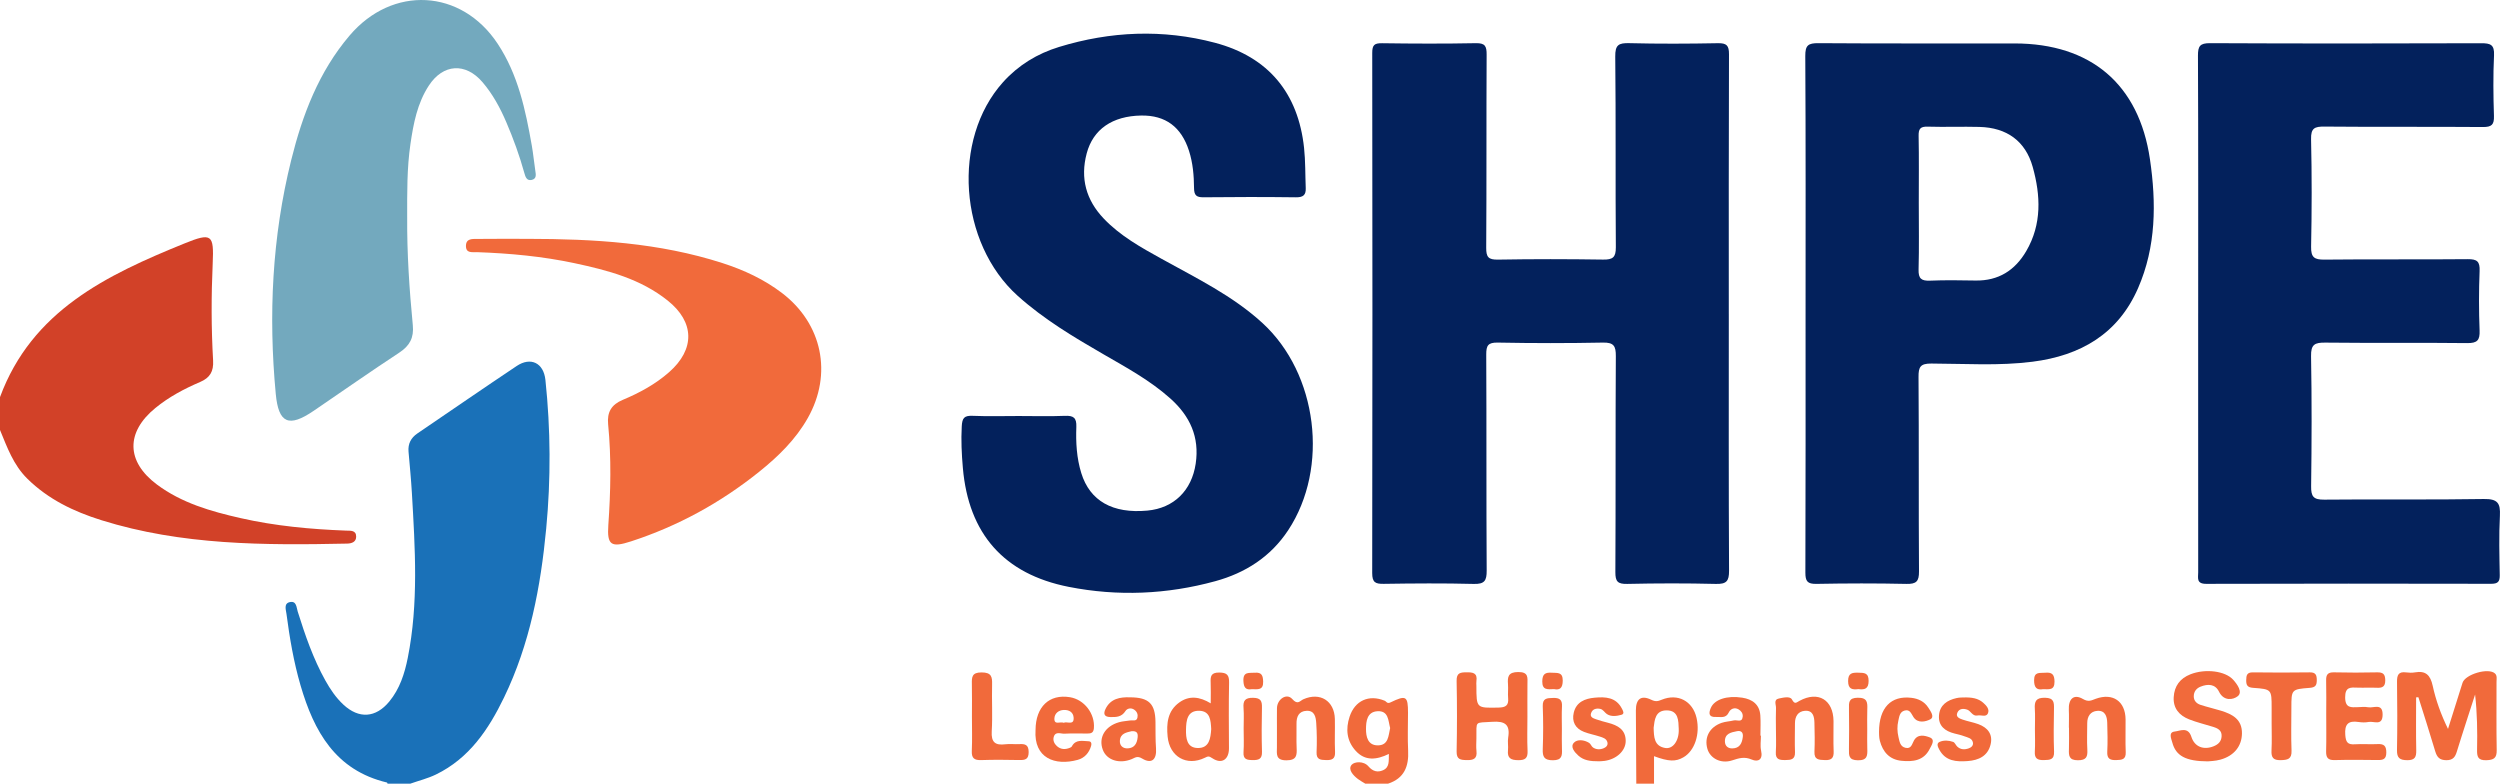 <?xml version="1.0" encoding="UTF-8"?>
<svg id="Layer_2" data-name="Layer 2" xmlns="http://www.w3.org/2000/svg" viewBox="0 0 2185.244 684.985">
  <defs>
    <style>
      .cls-1 {
        fill: #d24128;
      }

      .cls-1, .cls-2, .cls-3, .cls-4, .cls-5 {
        stroke-width: 0px;
      }

      .cls-2 {
        fill: #1a71b8;
      }

      .cls-3 {
        fill: #73a9be;
      }

      .cls-4 {
        fill: #03215c;
      }

      .cls-5 {
        fill: #f16a3b;
      }
    </style>
  </defs>
  <g id="Layer_1-2" data-name="Layer 1">
    <g>
      <path class="cls-2" d="M338.751,684.985c-.15-.336-.24-.921-.458-.973-45.079-10.698-63.837-44.688-75.585-84.895-5.991-20.503-9.538-41.494-12.317-62.616-.476-3.618-2.534-9.089,3.085-10.232,5.763-1.172,5.659,4.792,6.751,8.278,6.487,20.703,13.53,41.166,24.132,60.215,4.309,7.741,9.239,15.043,15.778,21.135,13.565,12.636,28.292,11.713,40.159-2.709,9.139-11.107,13.393-24.409,16.138-38.193,9.512-47.752,6.38-95.854,3.604-143.922-.699-12.102-1.9-24.175-2.946-36.256-.597-6.9,2.102-12.107,7.758-15.954,28.915-19.67,57.714-39.514,86.786-58.951,12.201-8.157,23.521-2.801,25.11,12.182,4.586,43.239,4.796,86.593.697,129.869-4.836,51.059-14.329,101.128-36.895,147.762-13.475,27.847-30.386,53.154-59.516,67.279-7.075,3.431-14.883,5.36-22.353,7.98h-19.927Z"/>
      <path class="cls-1" d="M0,347.12c27.915-75.578,93.314-106.732,161.224-134.319,24.003-9.751,25.832-7.731,24.698,17.408-1.277,28.318-1.279,56.632.353,84.901.558,9.665-2.792,15.136-11.399,18.814-13.916,5.947-27.267,13.062-39.041,22.684-25.972,21.225-25.564,46.815,1.291,66.882,21.726,16.234,47.281,23.514,73.214,29.401,30.274,6.873,61.085,9.728,92.067,10.908,4.012.153,8.982-.509,8.918,5.388-.048,4.424-3.698,5.877-7.839,5.965-72.386,1.534-144.67,1.469-214.75-20.417-24.036-7.506-46.521-18.214-64.893-36.358-12.181-12.03-17.587-27.431-23.843-42.549v-28.707Z"/>
      <path class="cls-5" d="M1193.379,684.985c-2.121-1.32-4.352-2.496-6.342-3.991-4.272-3.209-9.017-8.407-5.593-12.47,2.403-2.85,10.511-3.554,14.725,1.37,3.719,4.346,7.969,5.487,12.732,3.37,5.899-2.622,4.904-8.103,5.106-14.257-10.968,5.33-20.826,6.226-28.942-2.648-7.929-8.67-8.969-19.018-5.399-29.881,4.654-14.157,16.953-19.636,30.668-13.978,1.567.647,2.037,2.945,5.159,1.434,13.646-6.607,15.243-5.445,15.237,9.143-.004,11.02-.437,22.062.109,33.056.685,13.814-3.423,24.225-17.534,28.851h-19.927ZM1215.117,636.39c-1.712-6.433-1.288-15.252-11.038-14.714-9.092.502-10.047,8.711-10.064,15.6-.016,6.638,1.574,14.177,10.185,14.245,9.519.075,9.394-8.388,10.917-15.131Z"/>
      <path class="cls-5" d="M1430.283,684.985c-.129-21.33-.306-42.66-.364-63.99-.027-9.974,4.485-13.66,13.354-9.377,3.949,1.907,5.91,1.365,9.264-.009,14.068-5.765,27.08,1.2,30.428,15.959,3.215,14.174-1.657,28.747-11.5,34.398-6.813,3.911-12.738,3.798-25.683-.995v24.014h-15.498ZM1445.449,636.114c.21,8.2.408,16.028,10.074,17.696,6.76,1.167,12.288-6.326,11.863-16.633-.294-7.131-.061-16.164-10.493-16.239-10.008-.071-10.6,8.336-11.445,15.176Z"/>
      <path class="cls-4" d="M1511.142,274.841c-0,74.681-.173,149.364.221,224.043.049,9.219-2.37,11.747-11.568,11.52-25.804-.636-51.643-.592-77.449-.009-8.37.189-10.403-2.111-10.355-10.368.365-62.907.019-125.818.407-188.725.055-8.869-1.781-12.03-11.311-11.84-30.603.61-61.232.584-91.836-.001-8.633-.165-10.166,2.595-10.126,10.514.321,62.908-.001,125.819.383,188.726.054,8.884-1.851,11.962-11.332,11.716-26.171-.677-52.375-.479-78.558-.076-7.271.112-10.182-1.125-10.167-9.385.261-151.57.242-303.141.028-454.712-.01-6.922,1.886-8.55,8.617-8.453,27.29.393,54.595.499,81.88-.042,8.133-.161,9.536,2.562,9.495,9.971-.305,56.286.012,112.575-.365,168.859-.055,8.184,1.907,10.507,10.286,10.358,30.605-.541,61.231-.496,91.838-.03,8.442.128,11.256-1.835,11.184-10.835-.444-55.548.098-111.105-.515-166.649-.112-10.174,2.925-11.925,12.205-11.693,25.804.646,51.64.531,77.45.037,7.749-.148,9.794,2,9.764,9.718-.291,75.784-.176,151.57-.176,227.356Z"/>
      <path class="cls-4" d="M890.945,363.637c13.284 0,26.584.398,39.844-.154,7.525-.313,10.339,1.638,10.038,9.663-.51,13.58.251,27.198,4.324,40.384,7.508,24.309,27.389,35.61,57.78,32.782,23.255-2.164,38.739-17.629,42.221-40.962,3.484-23.343-5.025-41.659-22.018-56.906-17.682-15.865-38.433-27.121-58.829-38.903-26.157-15.111-52.004-30.561-74.662-50.893-51.47-46.185-57.883-136.779-12.884-186.825,13.398-14.9,30.066-24.999,48.943-30.777,44.994-13.773,90.775-15.733,136.309-3.653,46.71,12.392,72.746,43.973,77.87,91.848,1.248,11.666.992,23.491,1.462,35.241.239,5.978-2.246,8.064-8.516,7.983-26.932-.347-53.873-.322-80.805-.018-6.209.07-8.25-1.694-8.307-8.009-.099-11.002-1.001-21.992-4.428-32.653-6.692-20.813-20.46-31.118-41.704-30.794-25.264.386-42.117,12.021-47.706,33.113-5.759,21.734-.547,40.715,14.886,56.936,14.423,15.159,32.479,25.165,50.53,35.176,30.543,16.939,62.113,32.217,88.23,56.152,48.205,44.179,58.517,126.398,22.511,181.057-15.337,23.283-37.435,37.38-63.737,44.59-42.207,11.571-85.237,13.423-128.127,4.96-56.702-11.189-87.563-46.492-92.529-103.948-1.04-12.034-1.647-24.123-.974-36.313.393-7.107,1.97-9.551,9.33-9.243,13.629.571,27.298.163,40.951.164Z"/>
      <path class="cls-4" d="M1578.245,274.165c0-75.075.197-150.152-.248-225.224-.056-9.431,2.565-11.277,11.539-11.209,57.189.435,114.383.154,171.575.239,66.446.099,108.55,35.619,118.157,101.204,5.593,38.176,5.472,76.388-10.403,112.734-17.497,40.059-50.28,58.907-92.174,64.26-29.39,3.756-58.964,1.723-88.443,1.606-9.562-.038-11.328,2.794-11.263,11.683.417,56.671.018,113.349.416,170.02.061,8.753-2.361,11.104-11.05,10.912-26.185-.58-52.397-.523-78.585-.019-7.915.153-9.713-2.318-9.686-9.878.271-75.442.164-150.886.164-226.329ZM1677.198,177.191c0,19.476.362,38.962-.176,58.424-.218,7.893,2.439,10.027,10.019,9.703,13.24-.565,26.524-.342,39.784-.114,20.072.345,34.52-8.912,44.333-25.75,13.714-23.531,12.6-48.61,5.624-73.556-6.324-22.615-22.642-34.329-46.505-34.958-15.096-.398-30.219.219-45.311-.238-6.404-.194-8.023,1.908-7.905,8.064.374,19.469.138,38.95.137,58.426Z"/>
      <path class="cls-4" d="M1921.424,273.879c0-75.078.136-150.156-.19-225.232-.036-8.379,1.763-10.961,10.668-10.917,78.963.387,157.929.333,236.892.062,8.101-.028,11.673,1.224,11.235,10.515-.832,17.626-.634,35.332-.06,52.979.251,7.721-1.981,9.806-9.751,9.744-46.121-.373-92.249.048-138.369-.389-8.728-.083-11.963,1.364-11.74,11.078.718,31.266.658,62.566.031,93.836-.19,9.479,2.825,11.478,11.788,11.378,41.691-.469,83.393.017,125.085-.398,8.255-.082,10.755,2.024,10.413,10.412-.704,17.269-.678,34.604-.014,51.876.33,8.565-1.955,11.189-10.858,11.084-41.321-.488-82.655.06-123.977-.427-9.277-.109-12.664,1.595-12.477,11.838.691,37.894.565,75.813.063,113.713-.119,9.004,2.025,11.812,11.451,11.71,46.488-.505,92.992.248,139.471-.555,12.08-.209,14.662,3.591,14.08,14.654-.908,17.25-.44,34.586-.129,51.877.103,5.742-1.662,7.587-7.519,7.576-83.023-.162-166.047-.218-249.069.047-8.793.028-6.997-5.29-7.001-10.122-.04-49.316-.025-98.632-.025-147.947,0-26.13-0-52.26-0-78.39Z"/>
      <path class="cls-3" d="M355.919,189.712c-.219,31.632,1.887,63.158,4.921,94.605,1.048,10.86-2.655,17.87-11.735,23.845-25.222,16.597-49.965,33.917-74.915,50.926-21.761,14.835-30.72,10.996-33.144-14.776-6.476-68.858-3.222-137.16,13.519-204.467,9.83-39.522,24.052-77.065,51.016-108.788,37.386-43.984,97.581-40.927,129.401,7.12,17.894,27.019,24.388,57.969,29.89,89.171,1.273,7.222,1.937,14.548,3.038,21.803.517,3.404,1.273,7.078-3.099,8.094-4.358,1.013-5.53-2.617-6.441-5.9-4.227-15.244-9.609-30.085-15.841-44.611-5.384-12.548-11.861-24.523-20.8-34.951-14.792-17.255-34.383-16.074-46.872,3.013-10.113,15.458-13.472,33.232-16.084,51.091-3.096,21.162-2.862,42.51-2.853,63.825Z"/>
      <path class="cls-5" d="M461.422,208.777c57.555.054,114.802,3.341,170.137,21.2,18.679,6.028,36.307,14.19,52.011,26.164,35.203,26.842,44.294,70.594,22.576,109.153-10.66,18.925-25.954,33.77-42.687,47.187-33.621,26.957-70.872,47.383-111.931,60.748-17.384,5.658-21.003,3.242-19.789-14.235,2.041-29.367,2.709-58.721-.169-88.036-1.058-10.774,2.874-17.3,12.826-21.461,14.644-6.123,28.593-13.701,40.572-24.279,22.67-20.018,22.206-43.684-1.356-62.515-23.712-18.951-52.221-26.407-81.128-32.594-28.164-6.028-56.738-8.681-85.494-9.692-4.096-.144-9.883,1.266-9.703-5.673.167-6.451,5.695-5.843,9.926-5.896,14.734-.183,29.471-.071,44.207-.071Z"/>
      <path class="cls-5" d="M2111.925,609.529c0,15.438-.208,30.881.106,46.313.12,5.873-1.139,8.672-7.83,8.634-6.609-.038-9.129-1.931-8.999-8.825.373-19.867.3-39.747.029-59.617-.081-5.919,1.263-9.193,7.923-8.302,2.537.339,5.225.43,7.73-.013,9.543-1.685,13.521,2.49,15.533,11.706,2.772,12.696,7.194,25.035,13.389,37.729,4.224-13.429,8.427-26.865,12.679-40.286,2.386-7.532,22.705-13.46,28.371-8.193,2.092,1.945,1.349,4.847,1.354,7.365.042,19.874-.219,39.752.155,59.619.13,6.904-2.44,8.619-9.004,8.844-7.571.26-8.275-3.241-8.151-9.331.321-15.814.108-31.639-1.723-48.094-2.436,7.525-4.889,15.044-7.302,22.576-2.916,9.101-5.87,18.191-8.665,27.329-1.4,4.579-3.282,7.5-9.066,7.499-6.049-.001-8.302-2.645-9.858-7.898-4.671-15.764-9.745-31.41-14.662-47.102l-2.007.043Z"/>
      <path class="cls-5" d="M1335.113,626.476c-0,9.92-.342,19.857.123,29.755.294,6.272-1.798,8.265-8.091,8.238-6.487-.028-9.757-1.72-9.015-8.719.385-3.634-.438-7.425.159-11,1.898-11.365-2.77-14.601-13.877-13.82-15.845,1.115-13.687-1.429-13.897,14.583-.048,3.674-.342,7.386.064,11.015.752,6.717-2.645,8.005-8.478,7.876-5.402-.12-9.013-.417-8.871-7.542.409-20.567.424-41.154-.006-61.721-.149-7.113,3.34-7.435,8.772-7.48,5.58-.046,9.58.622,8.54,7.594-.214,1.438-.031,2.935-.027,4.404.044,19.509.038,19.251,19.47,18.839,6.171-.131,8.844-1.875,8.279-8.192-.358-4.01.18-8.095-.118-12.115-.491-6.621.071-10.726,8.989-10.765,9.014-.04,8.077,4.761,8.013,10.391-.108,9.552-.03,19.106-.03,28.658Z"/>
      <path class="cls-5" d="M1929.836,665.507c-19.469-.079-27.955-4.951-31.021-16.442-.919-3.446-3.643-9.025,2.164-9.648,4.65-.499,11.574-4.457,14.507,4.674,2.863,8.913,10.868,11.643,19.37,8.249,4.124-1.646,6.828-4.203,7.044-8.844.242-5.188-3.429-6.894-7.442-8.161-6.995-2.21-14.2-3.869-20.997-6.561-8.535-3.379-13.992-9.589-13.439-19.371.549-9.712,5.482-16.425,14.682-20.027,12.885-5.045,30.342-3.045,37.414,4.896,3.625,4.071,8.279,10.688,3.954,14.229-3.863,3.163-12.227,4.737-16.427-3.868-3.351-6.867-9.764-6.991-16.19-4.414-3.692,1.481-5.917,4.44-5.895,8.519.02,3.769,2.479,6.239,5.754,7.326,5.917,1.964,12.04,3.295,17.999,5.144,9.986,3.097,18.604,7.486,18.371,20.06-.202,10.946-6.823,19.402-18.884,22.741-4.542,1.257-9.421,1.303-10.966,1.498Z"/>
      <path class="cls-5" d="M2033.342,624.548c.003-9.929.187-19.862-.073-29.784-.135-5.131,1.517-7.21,6.941-7.073,12.527.315,25.073.297,37.602.005,5.247-.123,7.082,1.615,7.132,6.91.054,5.69-2.587,6.8-7.455,6.561-5.517-.271-11.063.099-16.586-.103-6.152-.225-11.076-.895-11.009,8.534.067,9.431,5.135,8.741,11.207,8.525,2.946-.105,5.989-.476,8.827.085,4.796.949,12.883-4.059,12.701,6.693-.167,9.91-7.613,5.301-12.162,6.159-2.848.537-5.939.478-8.819.03-9.175-1.426-12.367,2.026-11.645,11.367.47,6.08,1.932,8.553,8.248,8.122,6.605-.45,13.281.181,19.898-.179,5.659-.308,7.755,1.553,7.709,7.461-.046,5.857-2.881,6.53-7.557,6.471-12.533-.158-25.077-.298-37.603.052-6.026.169-7.595-2.332-7.444-7.847.293-10.656.085-21.326.088-31.99Z"/>
      <path class="cls-5" d="M1058.287,614.791c0-7.062.195-12.566-.056-18.051-.246-5.371.171-8.914,7.379-8.874,6.845.038,8.87,2.098,8.732,8.829-.391,19.095-.207,38.203-.098,57.305.056,9.865-6.311,14.278-14.553,8.768-3.105-2.076-3.733-1.772-6.53-.411-15.888,7.734-30.873-.86-32.547-18.541-1.073-11.337-.127-22.297,10.121-29.738,8.682-6.305,17.902-5.184,27.552.713ZM1058.715,637.26c-.437-7.363-.725-15.797-10.552-15.981-10.453-.196-11.32,8.633-11.481,16.414-.154,7.425.627,16.019,10.302,16.145,10.131.132,11.167-8.535,11.731-16.579Z"/>
      <path class="cls-5" d="M1552.337,636.488c-.013-5.875-.195-11.758.064-17.621.129-2.918-2.38-7.288,2.505-8.293,3.796-.781,9.699-2.233,11.386.775,2.565,4.573,3.521,2.949,6.704,1.222,16.296-8.844,29.494-.868,29.68,17.699.089,8.811-.266,17.636.114,26.432.248,5.737-1.75,7.916-7.552,7.687-5.184-.205-9.558-.071-9.226-7.329.386-8.426.184-16.888-.019-25.329-.131-5.425-1.284-10.95-8.311-10.419-6.042.457-8.679,4.905-8.703,10.809-.034,8.445-.281,16.899.026,25.332.237,6.509-3.576,6.87-8.497,6.903-4.984.033-8.661-.401-8.255-6.946.431-6.95.097-13.947.084-20.923Z"/>
      <path class="cls-5" d="M849.566,626.589c-.001-9.554.151-19.112-.056-28.662-.131-6.05-.048-10.189,8.5-10.167,8.773.023,9.347,3.951,9.174,10.719-.346,13.588.506,27.227-.309,40.775-.576,9.572,3.048,12.442,11.938,11.311,3.988-.507,8.106.104,12.145-.13,5.106-.296,8.186.515,8.189,6.96.003,6.48-3.147,7.044-8.216,6.949-11.049-.208-22.115-.348-33.154.048-6.141.22-8.614-1.621-8.326-8.043.444-9.902.117-19.839.116-29.761Z"/>
      <path class="cls-5" d="M1116.175,636.618c0-5.874-.075-11.749.019-17.621.125-7.877,8.522-13.449,13.335-8.005,4.906,5.55,6.626,1.596,9.854.178,14.517-6.378,27.055,1.454,27.416,17.303.217,9.54-.29,19.105.162,28.628.293,6.172-2.452,7.434-7.85,7.284-4.94-.137-8.58-.388-8.291-6.953.371-8.419.255-16.895-.292-25.305-.331-5.09-1.285-11.07-8.321-10.824-6.87.24-9.065,5.081-8.923,11.441.155,6.972-.231,13.962.104,20.921.315,6.546.044,10.907-8.909,10.926-9.665.02-8.365-5.615-8.313-11.454.049-5.506.011-11.013.011-16.52Z"/>
      <path class="cls-5" d="M987.834,609.53c16.368.08,21.974,5.546,22.169,21.553.094,7.687-.098,15.398.463,23.052.714,9.747-3.754,13.923-12.05,8.946-4.436-2.661-6.137-.793-9.165.454-10.89,4.484-21.921.889-25.288-8.139-3.952-10.595,1.862-20.608,14.232-24.109,3.138-.888,6.488-1.024,9.734-1.545,2.288-.367,5.502,1.084,6.296-2.448.58-2.58-.198-4.993-2.547-6.776-3.04-2.307-6.541-1.179-7.883.947-3.353,5.31-7.991,5.425-13.261,5.319-5.745-.115-6.117-3.193-4.152-7.181,4.403-8.935,12.566-10.378,21.453-10.073ZM989.11,639.143c-4.186,1.053-9.844,1.754-10.232,8.366-.248,4.232,2.62,6.887,6.957,6.642,5.762-.325,7.997-4.228,8.565-9.526.372-3.462-.319-5.827-5.29-5.482Z"/>
      <path class="cls-5" d="M1539.22,643.024c0,4.41-.779,8.995.168,13.192,1.776,7.879-2.736,10.053-8.118,7.729-6.453-2.787-11.156-1.27-17.243.711-9.998,3.254-19.258-1.911-21.601-10.089-2.865-10.001,1.849-18.972,12.327-22.686,3.415-1.21,7.219-1.284,10.772-2.168,2.734-.68,7.189,2.272,7.772-3.252.297-2.818-1.225-4.963-3.585-6.384-3.687-2.221-7.216-.239-8.489,2.501-2.643,5.688-7.206,3.897-11.312,4.116-6.482.345-6.42-3.386-4.527-7.835,3.18-7.474,14.175-11.105,27.508-9.021,8.911,1.393,15.146,5.914,15.815,15.537.407,5.856.075,11.764.075,17.648.146-0.0.292-0.0.438-.001ZM1523.386,644.102c.473-3.965-1.526-5.702-5.141-4.96-5.022,1.031-10.604,1.965-10.502,8.943.057,3.906,2.552,6.133,6.381,6.102,6.545-.052,8.616-4.518,9.263-10.085Z"/>
      <path class="cls-5" d="M1985.627,631.827c-.001-4.408-.001-8.815-.001-13.223-0-15.935.019-16.19-16.124-17.357-4.987-.36-6.152-2.236-6.091-6.689.058-4.21.559-6.918,5.879-6.843,16.569.234,33.146.225,49.715-.006,5.177-.072,6.081,2.409,6.091,6.752.01,4.38-1.044,6.412-6.107,6.791-16.114,1.207-16.094,1.471-16.095,17.437-.001,12.489-.357,24.991.131,37.461.292,7.465-3.466,8.143-9.472,8.295-6.443.163-8.353-2.267-8.03-8.381.425-8.059.104-16.156.104-24.237Z"/>
      <path class="cls-5" d="M905.166,638.083c.094-20.279,11.973-31.611,30.047-28.663,12.662,2.065,22.02,14.492,20.956,27.126-.36,4.276-2.715,4.621-5.842,4.635-6.639.031-13.293-.248-19.91.138-3.231.189-7.866-2.363-9.357,2.859-.84,2.943.402,5.859,2.757,7.975,3.392,3.048,7.28,3.164,11.331,1.509.658-.269,1.456-.679,1.76-1.251,3.394-6.378,9.304-4.646,14.635-4.473,2.527.082,2.726,2.238,2.204,4.049-1.752,6.08-5.706,10.552-11.742,12.21-19.76,5.432-38.499-1.448-36.838-26.114ZM929.727,631.771c3.059-1.411,9.234,2.664,8.729-4.576-.317-4.555-3.83-6.799-8.548-6.624-4.758.176-7.993,3.062-8.252,7.277-.392,6.365,5.242,2.615,8.071,3.923Z"/>
      <path class="cls-5" d="M1808.404,636.022c0-5.151.211-10.312-.045-15.45-.48-9.626,4.305-14.259,12.274-9.611,5.04,2.94,7.453,1.211,11.305-.172,14.918-5.358,25.785,2.151,26.017,17.915.14,9.565-.294,19.148.13,28.696.291,6.564-3.317,6.85-8.287,6.988-5.433.151-8.172-1.151-7.85-7.318.44-8.438.214-16.924-.028-25.38-.159-5.551-1.874-10.838-8.678-10.344-5.976.434-8.793,4.78-8.804,10.75-.015,7.727-.343,15.473.085,23.176.347,6.242-.852,9.261-8.245,9.265-7.896.005-8.044-4.085-7.831-9.752.235-6.247.054-12.509.054-18.764-.033,0-.065-0-.098-0Z"/>
      <path class="cls-5" d="M1716.024,609.642c7.607-.215,13.041.713,17.426,4.567,2.779,2.442,5.856,5.702,4.143,9.428-1.588,3.454-5.909,1.14-8.952,1.762-4.58.936-5.792-4-9.182-5.125-3.514-1.166-6.957-.882-8.521,2.646-1.695,3.824,1.891,5.142,4.551,6.067,4.508,1.567,9.294,2.354,13.77,3.992,8.298,3.038,12.912,8.947,10.669,17.931-2.501,10.019-10.475,13.629-19.977,14.333-9.877.731-19.43.15-24.85-10.067-1.141-2.152-2.783-5.354.326-6.712,3.677-1.607,8.013-1.336,11.849.039,1.453.521,2.199,2.78,3.49,4.017,3.015,2.892,6.634,2.882,10.29,1.551,2.219-.807,3.939-2.53,3.479-4.983-.744-3.963-4.581-4.401-7.57-5.537-2.736-1.04-5.636-1.675-8.489-2.383-8.393-2.084-14.352-6.663-13.595-15.97.728-8.96,7.191-13.193,15.372-15.018,2.494-.556,5.129-.484,5.771-.538Z"/>
      <path class="cls-5" d="M1397.589,665.442c-7.596.042-13.365-.78-18.032-5.029-3.395-3.091-7.166-7.579-3.81-11.21,2.947-3.189,8.917-2.566,13.267.122,1.453.897,2.049,3.146,3.489,4.096,2.934,1.936,6.3,1.924,9.497.519,2.146-.943,3.666-2.732,3.022-5.173-.87-3.3-4.039-4.082-6.786-4.98-4.527-1.48-9.279-2.338-13.7-4.062-7.596-2.962-10.766-8.983-8.929-16.753,2.195-9.286,9.662-12.331,18.257-13.126,9.494-.878,18.631-.427,23.795,9.491.908,1.744,2.67,4.621-.354,5.46-4.155,1.153-8.993,1.859-12.758-.657-1.952-1.305-3.216-4.008-5.864-4.531-3.541-.7-6.814.198-7.989,3.905-1.074,3.387,2.04,4.358,4.376,5.195,3.448,1.236,7.018,2.152,10.567,3.087,8.374,2.207,15.389,5.885,15.375,15.901-.012,8.589-8.026,15.94-18.41,17.394-2.178.305-4.398.311-5.013.351Z"/>
      <path class="cls-5" d="M1642.453,639.998c-.043-21.607,10.62-32.097,28.245-30.046,6.146.715,11.417,3.271,14.764,8.496,2,3.123,5.831,8.203,1.815,10.303-4.029,2.107-10.971,3.808-14.721-1.942-2.084-3.196-3.09-7.017-7.844-5.677-4.286,1.208-4.601,5.5-5.401,8.914-1.089,4.647-1.01,9.46.129,14.169.941,3.894,1.339,8.379,6.208,9.465,5.077,1.132,5.63-3.419,7.379-6.48,3.443-6.027,9.754-4.15,13.707-2.665,5.282,1.984,1.505,7.101-.086,10.253-5.156,10.217-14.715,11.223-24.628,10.22-10.472-1.06-16.272-7.778-18.837-17.438-.832-3.134-.641-6.539-.728-7.571Z"/>
      <path class="cls-5" d="M1778.723,637.253c-.002-5.862.302-11.745-.082-17.582-.436-6.636.985-9.908,8.916-9.764,7.812.142,7.917,4.036,7.822,9.693-.209,12.454-.426,24.929.07,37.367.288,7.228-3.651,7.308-8.934,7.424-5.439.12-8.251-1.288-7.881-7.357.401-6.571.091-13.185.089-19.78Z"/>
      <path class="cls-5" d="M1365.243,637.252c.003,5.863-.187,11.734.057,17.587.237,5.69-.031,9.673-7.846,9.699-7.693.026-9.184-2.972-8.932-9.772.459-12.442.478-24.926.004-37.366-.277-7.267,3.768-7.155,8.99-7.327,5.574-.184,8.139,1.464,7.809,7.397-.366,6.576-.084,13.187-.081,19.783Z"/>
      <path class="cls-5" d="M1087.071,636.511c-.002-5.868.361-11.764-.099-17.596-.509-6.459,1.267-9.083,8.421-8.97,6.845.108,7.801,3.044,7.68,8.701-.274,12.83-.354,25.678.025,38.503.183,6.218-2.712,7.306-8.002,7.235-5.005-.067-8.578-.443-8.13-6.976.475-6.936.107-13.929.105-20.897Z"/>
      <path class="cls-5" d="M1632.149,637.726c0,5.501-.149,11.008.041,16.502.204,5.926.312,10.497-8.315,10.34-7.943-.145-7.799-4.163-7.705-9.732.199-11.733.17-23.472.012-35.206-.074-5.463-.455-9.623,7.639-9.746,8.583-.131,8.583,4.264,8.373,10.24-.207,5.861-.045,11.734-.045,17.602Z"/>
      <path class="cls-5" d="M1624.458,602.353c-5.289.635-9.02.156-9.028-6.998-.008-6.948,3.37-7.485,8.809-7.354,5.124.124,9.119-.102,9.106,7.154-.012,6.971-3.413,7.921-8.888,7.197Z"/>
      <path class="cls-5" d="M1785.794,602.429c-5.537.933-7.788-1.389-7.795-7.785-.009-7.821,5.033-6.16,9.589-6.602,6.056-.588,8.219,1.44,8.257,7.824.046,7.851-4.882,6.512-10.051,6.563Z"/>
      <path class="cls-5" d="M1358.364,602.343c-5.85.279-10.298.915-10.261-6.705.032-6.681,2.746-8,8.503-7.611,4.767.322,9.401-.772,9.379,6.849-.019,6.681-2.646,8.535-7.621,7.467Z"/>
      <path class="cls-5" d="M1094.242,602.406c-5.258.89-7.104-1.339-7.376-7.152-.396-8.459,4.952-6.828,9.939-7.232,6.132-.496,7.153,2.5,7.313,7.787.233,7.703-4.777,6.679-9.876,6.597Z"/>
    </g>
  </g>
</svg>
